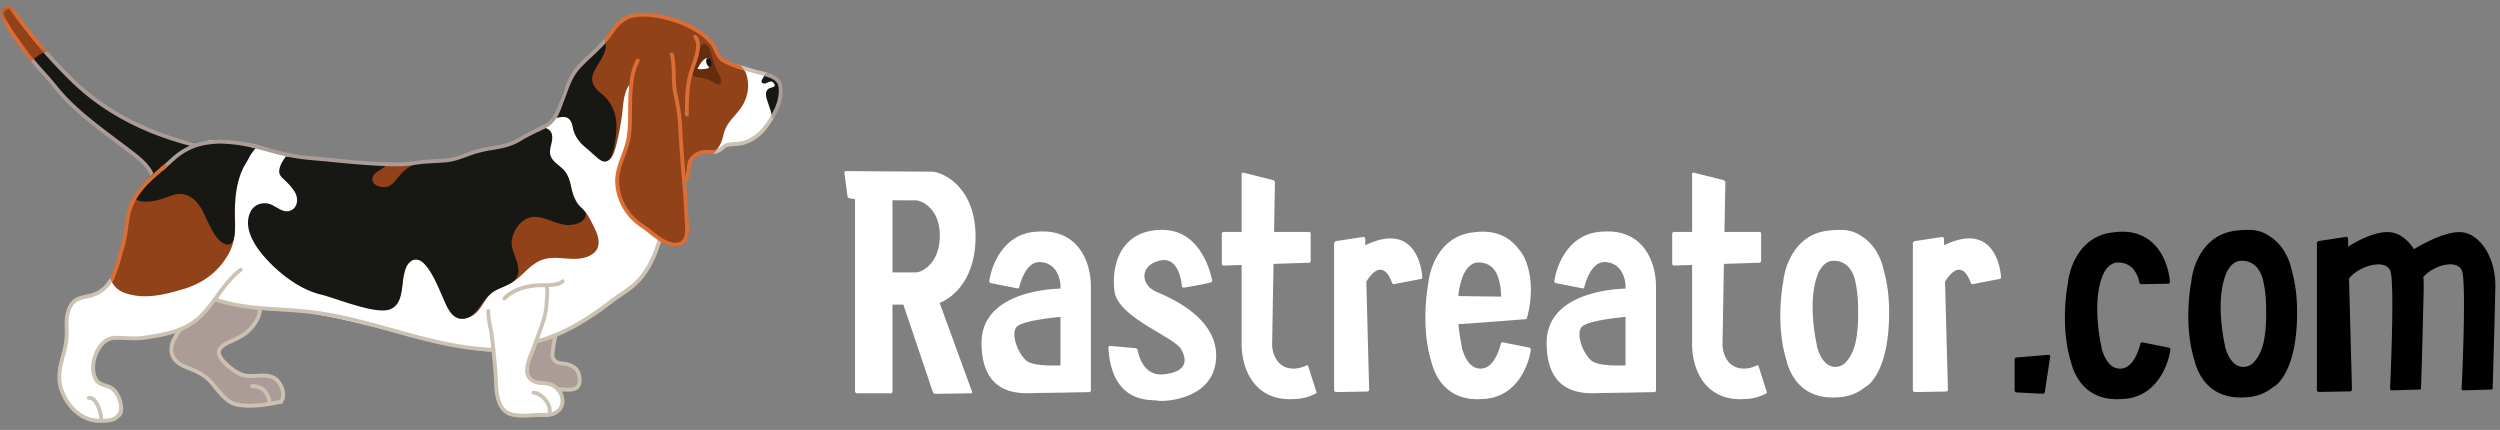 <svg xmlns="http://www.w3.org/2000/svg" xmlns:xlink="http://www.w3.org/1999/xlink" width="157" height="27"><rect width="100%" height="100%" fill="#808080" stroke="none"/><defs><path id="a" d="M0 .128h3.093v3.668H0V.129z"/></defs><g fill="none" fill-rule="evenodd"><path fill="#FFF" fill-rule="nonzero" d="M91.911 17.237c.189-.393.49-.756.954-.755.328.003.575.104.768.25l-.008.004s.017.008.038.022c.095.075.17.167.23.258.17.256.355.742.38 1.613 0 0-2.066-.026-2.69-.036a4.47 4.47 0 0 1 .328-1.356zm4.228 4.692l-.062-.09v-.002l-1.73-.345-.087.057c-.076.325-.438 1.667-1.342 1.598-.613-.043-.937-.675-1.11-1.296v-.066s-.142-.603-.22-1.429c.314-.004 4.279-.317 4.279-.317s.588-1.724.038-3.416c-.154-.47-.336-.77-.513-.955-.557-.763-1.463-1.262-2.8-1.082-2.241.2-2.841 2.424-2.898 3.265l-.006.008s-.5 2.565.2 4.851c.096.396.255.774.473 1.118.029.044.06.085.085.123.523.713 1.362 1.198 2.618 1.11 2.288-.055 2.984-2.326 3.08-3.132h-.006zm-8.703-4.123c-.618-1.722-1.467-.399-1.631-.112l.179 6.816-.07.073v.005l-2.059.034v-.004l-.074-.078v-9.29l.003-.002.076-.095.002-.005 1.8-.276v.004l.067.073h.004l.01.45c3.213-1.542 3.55 1.558 3.582 2.037l-.048.073-1.765.34-.075-.043h-.001zm-29.929-.699h-1.46v-4.53l1.461.005c.344 0 1.512.485 1.512 2.214 0 1.73-1.107 2.311-1.512 2.311zm1-6.327c-.578 0-4.796-.031-5.41-.036l-.066.067s-.004 0-.006.003l.203 1.55.077.082.392.065v12.107l.074.079h2.206l.07-.08V19.13h.685l1.863 5.527.098.076 2.324-.035v-.001l.038-.072-2.047-5.604c.894-.346 2.257-1.536 2.257-4.157 0-3.194-2.133-4.084-2.758-4.084zM76.37 22.497c-.133 2.66-3.387 2.748-3.698 2.66-.312-.091-2.874.308-3.068-3.366l.076-.065.002-.005 1.67.145.085.078c.057.327.358 1.687 1.612 1.565 1.427-.135 1.564-.824 1.12-1.59-.45-.764-3.952-1.99-4.175-3.61-.223-1.622.36-3.873 2.989-3.873 2.483 0 3.057 2.809 3.152 3.2h-.002l-.057.085c-.302.105-1.431.294-1.758.35l-.078-.053h-.014c-.023-.348-.215-1.95-1.421-1.647-1.241.314-1.172 1.49-.236 1.928.657.305 3.937 1.542 3.801 4.198zm40.054-.63c-.031.088-.064.182-.11.275-.091.201-.21.39-.352.559-.193.215-.439.358-.755.34-.61-.046-.933-.68-1.107-1.3v-.07s-.66-2.777.098-4.544c.19-.395.49-.756.96-.752.358.003.622.123.817.29.082.064.442.38.565 1.14.08.357.137.835.15 1.476.02 1.234-.066 2.017-.266 2.586zm.456-7.049a2.109 2.109 0 0 0-1.306-.376 4.494 4.494 0 0 0-.687.034c-2.243.2-2.844 2.425-2.903 3.266l-.006.009s-.502 2.565.203 4.847c.103.448.292.87.558 1.245.521.715 1.361 1.194 2.618 1.11.763-.02 1.356-.289 1.803-.667.003.004.008.006.008.006s.632-.32 1.072-1.662a4.99 4.99 0 0 0 .151-.558c.148-.634.246-1.436.246-2.459 0-.982-.113-1.816-.307-2.51-.178-.91-.635-1.8-1.45-2.285zm-50.282 8.128c-.612.024-1.767.024-2.147-.301-.522-.442-.992-1.67-.608-2.114.333-.384 2.246-.581 2.755-.63v3.045zm-1.396-8.401c-2.304.055-2.991 2.358-3.078 3.15l.049.073 1.758.349.069-.046c.07-.303.434-1.68 1.35-1.612 1.21.086 1.248 1.446 1.248 1.446v.22c-.869.022-4.982.299-4.957 3.438.025 3.503 2.7 3.124 3.5 3.116.436-.004 1.014-.015 1.457-.022v.005l.579-.014c.062-.003.098-.003.098-.003l1.167-.02.066-.073v-6.554c0-1.67-.883-3.62-3.306-3.453zm36.881 8.401c-.61.024-1.766.024-2.146-.301-.523-.442-.991-1.67-.605-2.114.334-.384 2.243-.581 2.751-.63v3.045zm-1.396-8.401c-2.3.055-2.99 2.358-3.078 3.15l.052.073 1.758.349.068-.046c.07-.303.435-1.68 1.348-1.612 1.212.086 1.248 1.446 1.248 1.446v.22c-.867.022-4.98.299-4.954 3.438.023 3.503 2.697 3.124 3.498 3.116.438-.004 1.015-.015 1.456-.022v.005l.584-.014c.059-.003.094-.003.094-.003l1.17-.02.066-.073v-6.554c0-1.67-.884-3.62-3.31-3.453zM82.67 24.685a2.917 2.917 0 0 1-1.386.374c-2.424.166-3.309-1.783-3.309-3.453V16.64l-1.17.037c-.006-.003-.006-.008-.006-.008l-.07-.066v-1.967l.075-.07h1.171v-3.672l.073-.058c.622.151 1.421.352 1.955.487v.006l.063.09-.054 3.147h2.24l.058.058v1.8l-.062.068v.006l-2.272.074-.088 5.128s.039 1.36 1.248 1.446c.33.022.648-.071.94-.21l.069.028.538 1.688-.013.034zm28.285 0a2.915 2.915 0 0 1-1.386.374c-2.422.166-3.306-1.783-3.306-3.453V16.64l-1.175.037v-.008l-.074-.066v-1.967l.075-.07h1.174v-3.672l.071-.058c.622.151 1.422.352 1.952.487v.006l.068.09-.058 3.147h2.241l.06.058v1.8l-.067.068v.006l-2.27.074-.087 5.128s.038 1.36 1.248 1.446c.326.022.649-.071.94-.21l.07.028.535 1.688-.011.034zm12.827-6.88c-.617-1.72-1.465-.398-1.634-.11l.182 6.815-.07.073v.004l-2.06.035v-.004l-.073-.078v-9.29l.002-.002.078-.095.002-.004 1.797-.276v.003l.071.073h.003l.01.45c3.211-1.543 3.549 1.558 3.579 2.037l-.05.073-1.76.34-.077-.043z"/><path fill="#000" fill-rule="nonzero" d="M128.76 22.35l-.354 2.314-.078.064-1.735-.086-.072-.08-.002-.002v-2.02h.002l.069-.086 2.101-.177v.003l.068.07zm7.544-.417c-.096.809-.79 3.077-3.077 3.127-1.255.088-2.096-.391-2.62-1.11-.026-.034-.051-.074-.08-.118a3.642 3.642 0 0 1-.476-1.121c-.703-2.285-.201-4.85-.201-4.85l.007-.01c.06-.84.66-3.062 2.903-3.263 2.369-.319 3.382 1.502 3.515 3.148h-.001l-.07.082-1.767.029-.079-.075c-.049-.287-.291-1.278-1.329-1.287-.467-.003-.769.36-.957.754-.758 1.768-.1 4.546-.1 4.546v.068c.175.62.5 1.256 1.107 1.297.898.066 1.265-1.255 1.342-1.59l.086-.063v-.003l1.738.345.06.094zm5.746-.066c-.034.088-.068.182-.114.275-.09.202-.208.39-.35.559-.192.215-.439.358-.757.34-.608-.046-.934-.68-1.106-1.3v-.07s-.661-2.777.101-4.544c.187-.395.487-.756.954-.752.362.003.625.123.82.29.082.064.443.38.565 1.14.08.357.136.835.15 1.476.021 1.234-.067 2.017-.263 2.586zm1.903-4.765c-.18-.909-.637-1.799-1.453-2.284a2.103 2.103 0 0 0-1.307-.376 4.5 4.5 0 0 0-.683.034c-2.246.2-2.843 2.425-2.902 3.266l-.006.009s-.503 2.565.198 4.847c.1.397.254.779.475 1.12l.088.126c.52.714 1.36 1.193 2.613 1.109.766-.02 1.358-.289 1.804-.668a.052.052 0 0 0 .012.007s.631-.32 1.067-1.662a3.73 3.73 0 0 0 .154-.558c.147-.634.245-1.436.245-2.459 0-.982-.112-1.816-.305-2.51zm12.756.904c-.03 1.704-.156 5.863-.171 6.397l-.052.06-1.83.052-.067-.066c.037-.708.3-6.665.027-7.426-.268-.765-1.76-.4-2.433.375.022.197.027.4.027.608a609.185 609.185 0 0 1-.17 6.399l-.052.058-1.832.052-.062-.067c.032-.714.294-6.664.025-7.425-.28-.793-1.96-.357-2.6.47l.185 7.005-.071.08v.002l-2.058.034v-.003l-.073-.07v-9.305l.076-.09v-.003l1.797-.275.069.072s.006 0 .011.002l.01.548c.27-.177 1.65-1.032 2.682-.901.555.074 1.07.464 1.45 1.063.205-.132 1.97-1.201 3.051-1.063 1.115.147 2.089 1.593 2.06 3.417z"/><path fill="#AB9C97" fill-rule="nonzero" d="M36.31 23.432c-.222-.345-.578-.463-.969-.498-.402-.034-.653-.224-.604-.687.029-.263.178-.763.269-1.263-.172.053-.335.1-.458.15-.14.058-.44.17-.797.272-.058.15-.11.302-.162.45-.183.545-.79 1.596-.202 2.089.362.301.904.145 1.307.334.162.076.295.186.398.31.036.043.522-.032.593-.037.179-.015.364-.145.504-.255a.593.593 0 0 0 .251-.456.713.713 0 0 0-.13-.409"/><path fill="#CCC2B2" fill-rule="nonzero" d="M2.206 2.597c-.002-.114-.011-.226-.011-.347v.33c.005.006.009.01.012.017"/><path fill="#924219" fill-rule="nonzero" d="M9.66 11.06c.117-.104.217-.19.276-.252.466-.46.925-.904 1.5-1.225.272-.15.65-.372 1.04-.512-.458-.06-.92-.218-1.349-.32-.993-.234-1.964-.753-2.89-1.175-2.09-.952-3.776-2.5-5.273-4.216-.672-.77-1.237-1.63-1.896-2.413C1.002.868.924.804.863.727.805.652.78.551.715.484.612.38.425.452.31.504c-.377.176-.098.612.024.874.165.36.353.724.597 1.036.232.3.486.578.722.874.208.262.377.54.599.788.352.395.638.822.992 1.213.365.404.763.777 1.152 1.155.268.26.523.528.8.776.212.191.428.376.65.56.283.233.572.43.872.637.174.12.335.268.514.383.793.513 2.275 1.203 2.427 2.26"/><path fill="#171714" fill-rule="nonzero" d="M9.388 10.827a.812.812 0 0 1 .002.478c.22-.211.443-.393.546-.497.467-.46.925-.904 1.5-1.226.297-.168.723-.415 1.155-.55-.005 0-.012 0-.016-.004a.774.774 0 0 1-.095-.011c-.259-.053-.51-.11-.765-.156-1.044-.188-2-.609-2.973-1.024-.49-.204-.965-.446-1.417-.723a17.54 17.54 0 0 1-3.75-3.115l-.353-.397c-.081-.091-.165-.305-.283-.348-.012-.004-.024-.005-.036-.006-.35.112-.663.317-.908.592-.007.09.105.156.186.252.181.206.37.401.547.612.301.359.606.734.941 1.062.449.438.81.92 1.279 1.336.71.63 1.457 1.224 2.256 1.736.777.498 1.911 1.003 2.185 1.989"/><g transform="translate(0 .178)"><mask id="b" fill="#fff"><use xlink:href="#a"/></mask><path fill="#DB6D36" fill-rule="nonzero" d="M2.078 3.796a.124.124 0 0 1-.096-.044c-.187-.221-.366-.45-.535-.685-.046-.066-.11-.15-.18-.25C.85 2.254.152 1.314.003.687-.028.51.127.366.228.27A.556.556 0 0 1 .653.132C.688.134.719.152.74.18a39.26 39.26 0 0 0 2.322 2.94.122.122 0 0 1-.01.173.121.121 0 0 1-.172-.009A39.304 39.304 0 0 1 .58.374.288.288 0 0 0 .4.447C.291.546.24.61.242.64c.136.57.84 1.521 1.217 2.03.074.101.138.186.185.254.148.207.32.427.524.668a.126.126 0 0 1-.013.174.13.13 0 0 1-.077.03" mask="url(#b)"/></g><path fill="#AB9C97" fill-rule="nonzero" d="M9.675 10.997c-.21-.651-.933-1.202-1.43-1.582l-.105-.082c-.288-.22-.577-.438-.867-.655-1.318-.989-2.68-2.013-3.694-3.284-.28-.343-.57-.678-.87-1.004-.2-.227-.41-.47-.597-.688-.081.077-.132.155-.16.194.182.214.382.44.58.658.296.331.604.675.86.994C4.424 6.845 5.798 7.876 7.13 8.875c.291.22.578.436.862.654l.108.082c.502.385 1.252.958 1.371 1.575.066-.066.134-.129.204-.188M12.112 9.2c.159-.063.346-.114.53-.138-.837-.165-1.528-.378-2.353-.667-2.135-.751-4.056-1.907-5.555-3.343A31.645 31.645 0 0 1 3.023 3.26l-.028-.036c-.085.022-.168.05-.25.083.015.018.03.036.045.051.004.006.004.013.01.018l.043.05c.55.624 1.126 1.225 1.725 1.803 1.523 1.46 3.474 2.636 5.644 3.397.67.237 1.257.422 1.901.574"/><path fill="#FFF" fill-rule="nonzero" d="M48.866 5.105c-.319-.437-.941-.562-1.44-.642-.34-.056-.55-.213-.864-.326-.33-.117-.675-.181-.988-.338-.615-.311-.689-.992-1.156-1.435-.522-.494-1.154-.915-1.86-1.041-.799-.144-1.53-.437-2.36-.333-.7.089-1.34.44-1.79.983-.307.364-.541.784-.86 1.14-.278.31-.694.5-.93.843a6.53 6.53 0 0 0-.442.746c-.383.75-.833 1.478-1.145 2.262-.117.3-.209.588-.468.798-.237.19-.556.237-.831.349-.876.363-1.606.973-2.425 1.429-1.482.825-3.722.558-5.364.668-2.062.137-4.065-.04-6.116-.217-.352-.032-.687-.124-1.032-.184-.365-.06-.729-.132-1.09-.216-.536-.13-1.049-.333-1.574-.493-.43-.128-.85-.096-1.287-.13-.47-.04-.927-.197-1.406-.173-.587.03-1.089.249-1.6.53-1.082.593-2.065 1.342-2.806 2.342-.749 1.01-.941 2.001-1.198 3.212-.106.506-.213 1.02-.366 1.519-.163.53-.408 1.298-.883 1.634-.234.166-.489.3-.759.399-.24.085-.503.101-.742.203-.527.223-.762.667-.846 1.224a5.925 5.925 0 0 0-.066.88c0 .449-.074.878-.146 1.318-.07.427-.22.86-.294 1.283-.078.462.022 1.016.192 1.444.433 1.093 1.819 1.94 2.985 1.533.662-.23.786-.852.48-1.457-.318-.633-1.198-.599-1.45-1.274-.218-.58-.066-1.329.312-1.807.629-.792 1.183-.58 2.078-.58 1.088 0 2.512-.08 3.472-.67.613-.377 1.222-1.536 1.95-1.626.25-.032.648.19.892.254.729.19 1.477.212 2.222.244 4.025.167 7.71 1.597 11.633 2.257.785.132 1.584.452 2.392.401.017 0 .033-.004.05-.006.023.24.05.481.082.72.07.528.078 1.06.141 1.587.039.327.081.674.223.976.234.494.77.743 1.289.79.282.027.571 0 .855-.014.308-.019.617-.025.92-.065.258-.036.543-.099.708-.315a.815.815 0 0 0 .167-.612c-.04-.353-.295-.682-.631-.84-.403-.189-.945-.032-1.307-.334-.589-.493.019-1.544.202-2.088.052-.152.107-.303.164-.457 1.797-.458 3.202-1.242 4.702-2.393.492-.378 1.032-.677 1.49-1.102 1.015-.94 1.406-2.281 1.762-3.577.218-.79.387-1.771.878-2.445.157-.215.415-.326.557-.548.241-.39.038-.892.262-1.29.153-.275.565-.443.86-.478.286-.036.582-.045.855-.136.266-.092.446-.343.71-.434.28-.095.608-.009.895-.033.336-.026.653-.165.899-.396.162-.142.254-.295.364-.47.13-.21.303-.384.419-.605a9.29 9.29 0 0 0 .402-.83c.194-.474.392-1.1.058-1.558"/><path fill="#924219" fill-rule="nonzero" d="M46.965 5.121c-.044-.367-.15-.832-.543-.95-.132-.04-.268-.07-.402-.12a2.23 2.23 0 0 1-.822-.525c-.248-.257-.266-.565-.417-.872-.17-.343-1.462-1.064-2.072-1.303-.612-.24-1.8-.414-2.48-.414-.528 0-1.237.486-1.6.856-.327.337-.557.761-.885 1.098-.368.377-.823.651-1.162 1.063-.318.393-.533.91-.773 1.356-.276.518-.539 1.048-.717 1.61-.062.194-.113.413.17.418.133.002.263-.013.385.05.356.182.28.515.39.843.23.703.697.995 1.232 1.417.21.167.42.326.631.49.443.023.623-.358.769-.908.17-.645.298-1.315.387-1.96.089-.641.079-1.309.417-1.884.184.134.108.675.103.87-.012.518-.083 1.034-.06 1.555.035.808-.245 1.525-.483 2.292a7.14 7.14 0 0 0-.193.756c.159.122.316.242.472.367.18.142 2.098 1.121 2.876 1.517-.057-.03.385-.744.656-1.183.102-.162.179-.287.199-.325.155-.299.225-.545.299-.872.074-.327.279-.642.624-.704.343-.061.651.128.946-.148.291-.274.435-.675.525-1.056.2-.844.793-1.156 1.209-1.86a2.41 2.41 0 0 0 .319-1.474m-10.2 11.043c.376-.113.742-.347.812-.766.074-.43-.136-.876-.325-1.248-.168-.331-.344-.703-.604-.97-.129-.135-.26-.246-.364-.403a3.337 3.337 0 0 1-.451-1.069c-.096-.38-.191-.776-.468-1.067-.266-.278-.757-.493-.877-.89-.119-.396.226-.79.162-1.193-.147-.923-1.122-.407-1.598-.072-.912.643-1.695.73-2.796.907-.842.136-1.633.49-2.476.642-2.085.384-4.25.214-6.359.045-.613-.049-1.214-.08-1.825-.2-.584-.115-1.811-.141-1.852.718-.027.58.546.975.813 1.42.144.246.216.604.1.878-.159.37-.522.594-.715.94a3.337 3.337 0 0 0-.368.993c-.123.704.046 1.437.59 1.922 1.154 1.026 2.561 1.704 4.018 2.168.617.2 1.74.608 2.392.4.708-.226.66-1.513.81-2.09.088-.353.15-.763.532-.893.464-.158.835.221 1.067.579.553.842.773 1.844 1.38 2.659.462.623 1.215.485 1.677-.072.326-.394.483-.836.898-1.15.37-.284.83-.37 1.227-.613.68-.418 1.144-1.179 1.919-1.435.87-.29 1.81.125 2.681-.14M15.833 9.29a.472.472 0 0 0 .034-.074c.056-.125-1.992-.401-2.157-.393-.484.028-1.039.074-1.493.235-.97.345-1.65 1.205-2.36 1.912-.391.39-.767.796-1.126 1.215-.361.422-.467.893-.633 1.434-.128.417-.117.897-.288 1.293-.156.368-.13.838-.214 1.233a3.156 3.156 0 0 1-.237.72 3.21 3.21 0 0 0-.075.155h-.13l-.236.437s.126.441.519.733c.043.03.087.059.134.085.267.15.601.229.858.274 1.042.183 2.13-.107 3.123-.406 1.2-.363 2.153-1.065 2.784-2.164.504-.874.464-1.864.384-2.827a4.89 4.89 0 0 1 .104-1.41c.184-.889.63-1.645 1.01-2.452"/><path fill="#924219" fill-rule="nonzero" d="M42.226 3.526c.195.791.052 1.666.224 2.472.152.71.277 1.427.307 2.147.078 1.885.31 3.722.389 5.606.03.683.225 1.757-.743 1.718-.743-.027-1.435-.783-2.022-1.165a3.489 3.489 0 0 1-1.582-2.642c-.085-1.041.564-1.938.717-2.94.146-.938.045-1.96.125-2.905.054-.644.117-1.314.449-1.898"/><path fill="#171714" fill-rule="nonzero" d="M11.613 9.343c-.748.32-1.436.942-1.977 1.537-.206.23-.4.47-.583.72-.2.269-.525.551-.572.9.485.285 1.167.147 1.687-.01.265-.08.518-.199.786-.263.625-.154 1.11.1 1.501.593.49.615.875 2.154 1.617 2.48.814.363.669-1.003.669-1.517.001-.803.023-1.603.226-2.386.096-.362.225-.717.414-1.04.092-.152.195-.324.275-.483.073-.147.157-.254.25-.388.04-.06.211-.207.18-.286-.021-.053-.189-.085-.237-.098-1.067-.283-2.178-.34-3.254-.079a7.676 7.676 0 0 0-.982.32m14.767.903c-.49.092-.903.3-1.363.874-.239.295-.44.59-.84.628-.344.033-.873-.17-.785-.581.085-.393.632-.494.824-.778-.858-.391-2.096-.135-3.03-.21a4.456 4.456 0 0 1-.5-.08 29.017 29.017 0 0 0-2.328-.397c-.163-.02-.295-.033-.398.11-.2.277-.39.559-.424.908-.027.266.157.415.335.584.246.236.49.487.66.789.206.364.176.908-.243 1.11-.574.278-1.002-.405-1.591-.438-.677-.035-1.068.447-1.118 1.104-.057.714.392 1.481.816 2.011.89 1.108 2.335 2.28 3.74 2.612.985.233 3.576 1.343 4.438.902.963-.494.485-2.003 1.013-2.753.92-1.302 1.936 1.403 2.198 1.983.26.58.558 1.481 1.334 1.395.677-.072 1.054-.885 1.454-1.346.508-.582 1.109-.577 1.66-1.01.712-.565.055-1.506-.076-2.167-.138-.684.385-1.643 1.136-1.84.787-.205 1.65.516 2.457.473.314-.016.688-.088.9-.341.301-.358.058-.547-.22-.807-.645-.594-.426-1.524-.93-2.19-.257-.34-.677-.528-.88-.915-.26-.49.237-1.071-.006-1.56-.072-.148-.259-.247-.408-.296-.155-.047-.326.057-.45.143-.117.08-.252.125-.38.188-.275.14-.545.292-.807.455-.106.062-.208.127-.315.184-.552.296-1.042.232-1.644.304-1.002.12-1.884.756-2.872.835-.543.046-.974.046-1.357.117m11.374-4.375c-1.359-1.063.135-1.791.284-2.87a1.02 1.02 0 0 0 .003-.27c-.003-.052-.017-.234-.065-.259-.009-.005-.015-.006-.024-.002-.036.012-.07.086-.088.113a1.538 1.538 0 0 1-.144.185c-.105.12-.232.224-.348.336-.027.025-.074.065-.09.106-.099.108-.19.212-.271.288-.337.317-.666.594-.94.973a6.496 6.496 0 0 0-.798 1.547c-.065.18-.122.361-.172.546-.037.138-.062.278-.093.416-.034.149-.115.28-.163.421.055.035.188-.012.248-.025.16-.033.381-.056.526.019.323.166.32.537.417.836.161.49.494.827.883 1.143.052.043.1.09.149.135.121.113.237.226.364.333.122.103.257.226.41.279a.42.42 0 0 0 .48-.182c.089-.137.133-.308.182-.463a3.93 3.93 0 0 0 .12-.568c.047-.308.086-.618.09-.93.008-.824-.306-1.597-.96-2.106"/><path fill="#662C0E" fill-rule="nonzero" d="M44.776 3.776c-.024-.078-.047-.157-.072-.229-.085-.259-.128-.728-.461-.792-.331-.063-.517 1.127-.613 1.35-.116.263-.339.647.073.72.358.064.625.098.965.268.225.111.6.423.617-.032.008-.21-.1-.34-.203-.502-.138-.226-.226-.515-.305-.783"/><path fill="#FFF" fill-rule="nonzero" d="M43.818 4.321s-.02-.004 0-.047c.021-.042.212-.359.318-.464.106-.108.188-.173.29-.148.104.025.172.17.172.276 0 .104.009.34-.236.377-.247.036-.525.046-.544.006"/><path fill="#171714" fill-rule="nonzero" d="M44.394 4.035a.438.438 0 0 1-.035-.293c.06-.167.236-.033.281.062.044.086.059.314-.037.38-.061.043-.109-.008-.143-.045a.386.386 0 0 1-.066-.104"/><path fill="#CCC2B2" fill-rule="nonzero" d="M48.596 7.179c-.01-.008-.023-.01-.034-.013 0-.025.002-.054 0-.059-.003-.01-.054-.014-.054-.014l-.07.125a.027.027 0 0 0-.01.007 5.64 5.64 0 0 1-.582.844 2.574 2.574 0 0 1-.891.67c-.322.15-.578.171-.9.196-.094.009-.195.017-.302.029-.21.023-.344.134-.465.232-.072.057-.135.11-.214.15l-.019.006c-.064.08-.163.2-.285.317.135-.008.27-.034.412-.103.1-.053.186-.12.258-.179.11-.093.202-.164.339-.18.107-.011.204-.019.295-.027.332-.026.62-.049.984-.219.375-.17.707-.42.973-.733a5.91 5.91 0 0 0 .61-.883.123.123 0 0 0-.045-.166m-.167-2.269a.104.104 0 0 1-.049-.012c-.238-.103-.523-.17-.771-.23a5.608 5.608 0 0 1-.412-.11 9.598 9.598 0 0 0-.533-.16c-.12-.036-.245-.071-.368-.109a.124.124 0 0 1-.023-.226.121.121 0 0 1 .093-.01c.121.04.245.073.365.108.19.054.37.107.544.163.102.037.242.07.39.105.26.062.555.131.813.246a.121.121 0 0 1 .06.161.12.12 0 0 1-.109.074"/><path fill="#AB9C97" fill-rule="nonzero" d="M13.854 21.835a.13.13 0 0 0-.021.027c-.3.415.341.981.626 1.232.383.334.854.537 1.366.478.572-.066 1.3-.194 1.686.374.161.237.252.567.258.854.005.313-.232.399-.492.459-.33.078-.662.12-.997.172-.607.1-1.23.002-1.777-.278-.736-.374-1.071-1.257-1.781-1.684-.738-.446-2.016-.53-1.982-1.644.011-.381.222-.64.427-.935.054-.072.094-.174.171-.227.072-.048.17-.061.249-.098.397-.179.75-.374 1.067-.672.094-.089.823-1.078.864-1.065.22.076.422.126.649.177.254.056.505.14.763.178.306.042.616.071.924.1.137.013.347.091.474.05-.019.007-.07.464-.083.519a1.36 1.36 0 0 1-.184.444 2.65 2.65 0 0 1-.657.75c-.48.367-1.152.315-1.55.79"/><path fill="#CCC2B2" fill-rule="nonzero" d="M35.685 24.593c-.126 0-.258-.01-.388-.02-.09-.006-.173-.012-.258-.016a.12.12 0 0 1-.118-.127.119.119 0 0 1 .126-.116c.086.001.177.009.268.016.342.023.697.05.859-.117.09-.09.123-.243.1-.468-.046-.489-.359-.742-.977-.796-.266-.023-.463-.111-.584-.258-.11-.141-.157-.33-.13-.563a9.93 9.93 0 0 1 .18-1.086.122.122 0 0 1 .237.05 10.41 10.41 0 0 0-.178 1.062c-.016.167.009.295.078.382.08.094.218.15.42.17.736.063 1.136.405 1.197 1.015.028.301-.028.518-.168.666-.161.165-.402.207-.664.207"/><path fill="#AB9C97" fill-rule="nonzero" d="M33.768 8.27a.119.119 0 0 1-.108-.066.122.122 0 0 1 .054-.164c.075-.04.145-.071.216-.105.124-.056.244-.109.36-.186.189-.128.341-.31.475-.49a.123.123 0 0 1 .173-.019.126.126 0 0 1 .022.172c-.144.186-.308.41-.54.542a3.81 3.81 0 0 1-.399.2c-.064.031-.127.067-.198.104a.126.126 0 0 1-.055.012"/><path fill="#CCC2B2" fill-rule="nonzero" d="M33.657 21.577a.124.124 0 0 1-.12-.091.123.123 0 0 1 .09-.15c1.88-.486 3.44-1.553 4.722-2.534.187-.146.385-.28.576-.41.309-.21.626-.426.903-.685.818-.757 1.213-1.79 1.492-2.7a.122.122 0 0 1 .153-.081c.064.021.1.09.08.154-.29.942-.701 2.01-1.56 2.807-.292.271-.617.494-.933.71a9.87 9.87 0 0 0-.566.402c-1.297.995-2.886 2.08-4.807 2.575l-.03.003"/><path fill="#CCC2B2" fill-rule="nonzero" d="M32.867 26.229c-.264 0-.53-.022-.794-.093-.98-.267-1.027-1.606-1.045-2.112-.023-.703-.1-1.419-.173-2.114a22.915 22.915 0 0 1-.071-.677 7.718 7.718 0 0 0-.099-.594c-.069-.356-.146-.758-.142-1.112a.12.12 0 0 1 .121-.12h.002c.065 0 .119.056.119.123-.001.328.072.716.138 1.062.042.224.083.435.103.616l.069.674c.074.7.152 1.423.175 2.135.026.773.15 1.687.866 1.881.44.118.91.087 1.363.057l.069-.008c.135-.007.27-.006.397-.003.267.003.518.007.756-.082.422-.163.518-.536.467-.83a1.036 1.036 0 0 0-.58-.75c-.153-.07-.337-.086-.531-.104-.28-.024-.567-.051-.802-.248-.551-.458-.214-1.281.034-1.883.05-.124.097-.24.131-.338.07-.209.15-.422.23-.636.25-.672.51-1.367.539-2.059a9.98 9.98 0 0 1 .018-.286c.022-.257.045-.524-.024-.707a.12.12 0 1 1 .226-.085c.09.234.064.529.04.813a8.556 8.556 0 0 0-.019.275c-.03.731-.297 1.445-.552 2.135a24.3 24.3 0 0 0-.228.628c-.034.104-.086.224-.139.353-.217.532-.516 1.258-.103 1.601.177.147.417.17.67.191.205.02.419.038.61.129.383.178.651.527.72.928a.964.964 0 0 1-.622 1.102c-.281.107-.57.102-.844.098a4.309 4.309 0 0 0-.378.006l-.068.003c-.212.014-.431.03-.649.03"/><path fill="#DB6D36" fill-rule="nonzero" d="M42.415 15.487l-.054-.002c-.573-.022-1.11-.442-1.58-.813a7.115 7.115 0 0 0-.501-.373 3.591 3.591 0 0 1-1.638-2.735c-.053-.647.166-1.24.38-1.81.137-.376.28-.764.339-1.159.083-.53.084-1.1.087-1.651 0-.412.003-.838.036-1.246.053-.621.111-1.324.465-1.95a.121.121 0 0 1 .222.032.122.122 0 0 1-.013.092c-.324.575-.38 1.251-.432 1.848-.033.396-.035.817-.037 1.224 0 .56-.002 1.14-.088 1.69-.063.417-.21.82-.354 1.205-.211.572-.411 1.113-.363 1.705a3.339 3.339 0 0 0 1.528 2.55c.168.108.337.242.518.385.444.347.944.742 1.442.76.211.008.362-.039.464-.143.233-.242.196-.77.17-1.197a7.673 7.673 0 0 1-.016-.25c-.04-.93-.12-1.867-.194-2.774-.076-.922-.157-1.878-.195-2.83-.033-.776-.18-1.546-.302-2.13-.088-.398-.097-.813-.108-1.215-.01-.44-.02-.854-.118-1.252a.118.118 0 0 1 .088-.148.12.12 0 0 1 .146.089c.106.424.117.87.126 1.305.01.389.02.794.1 1.17.129.592.278 1.376.311 2.17.039.946.12 1.901.195 2.823.075.907.153 1.846.193 2.78l.014.245c.033.5.07 1.065-.234 1.382-.143.148-.344.223-.597.223"/><path fill="#CCC2B2" fill-rule="nonzero" d="M34.469 26.142a.118.118 0 0 1-.056-.015.126.126 0 0 1-.052-.167c.082-.154.05-.378-.088-.609-.189-.314-.525-.563-.769-.565a.122.122 0 0 1-.121-.124.12.12 0 0 1 .123-.122c.373.004.773.348.973.686.182.305.219.616.098.848a.122.122 0 0 1-.108.068m-2.794-7.273a.114.114 0 0 1-.083-.036.122.122 0 0 1-.003-.173c.447-.469 1.119-.755 2-.852.144-.017.317-.018.499-.019.435-.002.926-.006 1.165-.215a.12.12 0 0 1 .172.013.124.124 0 0 1-.012.172c-.307.27-.847.274-1.325.276-.174.003-.34.004-.473.018-.82.09-1.445.352-1.851.778a.121.121 0 0 1-.088.038m-14.029 6.478a.117.117 0 0 1-.075-.023.124.124 0 0 1-.023-.17c.271-.36-.002-.862-.094-1.01-.297-.48-.802-.452-1.334-.423a4.207 4.207 0 0 1-.59.009c-.354-.027-.742-.216-1.188-.578-.364-.294-.932-.86-.641-1.3.162-.248.454-.398.66-.491.551-.247 1.03-.46 1.402-.938.221-.28.445-.619.433-1.014a.12.12 0 0 1 .12-.126c.066 0 .121.052.123.119.012.477-.238.86-.484 1.173-.41.525-.938.761-1.494 1.01-.18.08-.43.208-.559.402-.156.236.205.658.593.974.4.326.754.502 1.05.526.179.01.365.001.562-.01.551-.03 1.18-.067 1.554.539.112.18.446.803.08 1.284a.115.115 0 0 1-.095.047"/><path fill="#CCC2B2" fill-rule="nonzero" d="M15.7 25.6c-.243 0-.485-.017-.726-.05-.678-.093-1.105-.617-1.517-1.122a9.694 9.694 0 0 0-.317-.377c-.383-.42-.89-.65-1.382-.837-.473-.18-.974-.447-1.099-1.055a1.365 1.365 0 0 1 .157-.897 5.95 5.95 0 0 1 .405-.64.118.118 0 0 1 .17-.027c.053.04.066.115.027.17a6.031 6.031 0 0 0-.39.616 1.117 1.117 0 0 0-.133.73c.102.489.515.709.95.876.518.196 1.057.441 1.471.9.113.122.224.256.329.385.383.469.779.952 1.363 1.036.825.116 1.64.003 2.61-.199a.123.123 0 0 1 .144.095c.013.065-.03.133-.095.144-.715.15-1.347.252-1.967.252m-9.345.89h-.007a.124.124 0 0 1-.113-.13c.015-.248-.159-.925-.427-1.168-.07-.064-.138-.088-.208-.079a.121.121 0 0 1-.14-.098.124.124 0 0 1 .098-.142.48.48 0 0 1 .41.135c.344.31.528 1.071.509 1.366a.122.122 0 0 1-.122.117"/><path fill="#CCC2B2" fill-rule="nonzero" d="M16.942 25.399a.12.12 0 0 1-.118-.097c-.142-.651-.441-.93-1-.932a.124.124 0 0 1-.119-.126.12.12 0 0 1 .12-.12h.001c.678.006 1.067.362 1.235 1.125a.121.121 0 0 1-.092.145c-.01.004-.018.004-.027.004m-10.6 1.16c-.195 0-.38-.02-.559-.058-.901-.193-1.682-.955-2.041-1.99-.276-.789-.088-1.492.091-2.172.078-.287.155-.581.2-.886.041-.265.036-.535.03-.798-.01-.465-.017-.947.216-1.418.276-.553.674-.636 1.097-.722.204-.044.416-.088.63-.189.404-.192.717-.509.954-.973.033-.06.105-.084.162-.053.06.032.086.107.054.166-.262.513-.614.866-1.07 1.082a2.882 2.882 0 0 1-.682.205c-.393.083-.703.148-.928.595-.208.417-.199.846-.189 1.301.005.275.011.556-.033.842-.049.318-.129.619-.206.91-.179.676-.349 1.312-.098 2.03.26.747.886 1.62 1.86 1.83.323.069.666.069 1.078.003.169-.029.302-.102.456-.252.109-.107.113-.2.113-.4a.121.121 0 1 1 .243 0c0 .202 0 .393-.186.575-.19.188-.366.282-.587.32-.2.033-.402.05-.605.052"/><path fill="#CCC2B2" fill-rule="nonzero" d="M7.493 26.167a.124.124 0 0 1-.082-.031.126.126 0 0 1-.008-.175c.153-.17.087-.494.013-.757-.057-.206-.177-.492-.422-.69-.115-.09-.261-.139-.416-.188-.236-.076-.477-.154-.629-.389-.363-.561-.238-1.378.044-1.937.28-.55.707-.878 1.173-.902.256-.012.51 0 .76.012.347.015.703.033 1.054-.017 1.284-.182 2.418-.389 3.274-1.086.508-.417.912-.97 1.305-1.506.435-.596.887-1.215 1.491-1.66a.122.122 0 0 1 .171.026.125.125 0 0 1-.027.17c-.574.426-1.015 1.028-1.441 1.61-.4.548-.814 1.115-1.347 1.548-.977.797-2.373.996-3.392 1.142-.371.05-.743.034-1.1.019-.242-.013-.493-.023-.738-.013-.376.019-.727.297-.965.77-.298.586-.32 1.28-.058 1.69.105.162.296.222.497.29.172.053.346.112.493.228.296.238.439.576.507.817.09.322.166.727-.066.987a.124.124 0 0 1-.091.042"/><path fill="#CCC2B2" fill-rule="nonzero" d="M30.993 22.087h-.005a6.272 6.272 0 0 1-.244-.011c-2.133-.107-4.187-.678-6.171-1.232-1.591-.443-3.234-.901-4.898-1.111-.707-.092-1.41-.134-2.087-.177-1.424-.089-2.766-.174-4.134-.648a.12.12 0 0 1-.075-.156.117.117 0 0 1 .151-.072c1.337.462 2.666.547 4.074.634.68.044 1.385.088 2.1.18 1.683.213 3.334.672 4.93 1.117 1.973.55 4.013 1.119 6.123 1.224.08.006.161.009.24.012a.12.12 0 0 1-.003.24"/><path fill="#171714" fill-rule="nonzero" d="M48.584 4.78a1.256 1.256 0 0 0-.204-.103l-.02-.004-.102-.071c-.128-.07-.25.16-.311.247-.02.03-.04.062-.058.095a.329.329 0 0 0-.06.131.076.076 0 0 0-.003.038c.002.063.04.111.135.13.203.043.448-.281.635-.018.197.278-.179.242-.32.343-.205.14-.19.34-.141.596.02.098.362 1.024.322 1.062.37-.338.531-1.114.637-1.587.067-.308-.171-.617-.51-.858"/><path fill="#DB6D36" fill-rule="nonzero" d="M43.135 7.31a.121.121 0 0 1-.121-.122c-.001-.946-.001-1.84.293-2.765.03-.095.067-.201.109-.315.197-.556.47-1.32.154-1.722a.124.124 0 0 1 .02-.173.121.121 0 0 1 .17.02c.4.51.102 1.347-.116 1.958-.038.11-.077.214-.106.307-.283.888-.281 1.764-.281 2.69a.121.121 0 0 1-.122.123"/><path fill="#AB9C97" fill-rule="nonzero" d="M49.12 5.36c-.05-.293-.26-.517-.652-.688l-.318-.11c-.047.06-.1.14-.148.208l.378.128c.302.135.465.3.502.505.087.506-.042 1.08-.383 1.702l-.042.07.09.334.164-.282c.369-.676.506-1.303.41-1.867"/><path fill="#DB6D36" fill-rule="nonzero" d="M44.77 9.67c.123-.12.22-.237.285-.318-.17.081-.339.077-.535.07-.089 0-.183-.003-.28.002-.315.02-.565.14-.832.403-.222.22-.244.43-.27.672-.004.036-.007.075-.013.115l-.006.05c-.024.193-.057.481-.199.573a.125.125 0 0 0 .066.228.132.132 0 0 0 .066-.02c.237-.155.28-.514.308-.751l.005-.05c.006-.041.011-.082.014-.119.025-.227.038-.365.198-.522.225-.221.422-.318.677-.333.09-.007.177-.004.263 0 .081.001.167.004.253 0m1.725-5.578c-.136-.043-.272-.083-.303-.093a3.236 3.236 0 0 1-.742-.336c-.17-.107-.267-.32-.371-.547-.075-.158-.152-.323-.258-.457-.914-1.165-2.707-1.614-3.235-1.722-1.045-.217-1.856-.176-2.41.122-.393.214-.7.658-.923.982-.07.1-.144.198-.222.292-.028.035-.058.073-.092.107.065.053.088.155.1.263.062-.072.123-.142.182-.215.078-.098.159-.2.233-.307.207-.302.494-.72.837-.905.502-.272 1.257-.304 2.247-.1 1.043.217 2.405.762 3.094 1.635.087.113.155.258.224.41.117.248.235.504.463.649.21.135.464.25.798.362l.46.14.149.044c.008.003.019.004.029.006a2.416 2.416 0 0 0-.26-.33"/><path fill="#AB9C97" fill-rule="nonzero" d="M38.031 2.662a.964.964 0 0 0-.075-.24c-.05.055-.099.11-.145.169-.243.266-.513.518-.773.762-.264.247-.537.5-.785.775-.465.517-.649 1.015-.863 1.592-.049.127-.095.255-.148.39-.04.099-.079.207-.119.313-.1.278-.205.566-.35.821 0 .005 0 .01-.002.016h-.006a.117.117 0 0 1-.021.03v.01c-.003.19.17.133.216.112a.167.167 0 0 0 .02-.04l.007-.006c.15-.274.26-.57.366-.859.038-.104.077-.207.116-.308l.147-.391c.205-.555.384-1.032.816-1.514.24-.268.51-.518.77-.761a12.737 12.737 0 0 0 .73-.72c.043-.044.071-.069.107-.11l-.008-.04M18.192 9.87c.164-.06.4-.137.569-.148a11.812 11.812 0 0 1-.459-.076c-.48-.092-.96-.225-1.424-.353a23.75 23.75 0 0 0-1.259-.31c.041.042.154.166.214.291.331.078.66.166.982.254.455.13.914.243 1.377.342"/><path fill="#AB9C97" fill-rule="nonzero" d="M15.62 8.983a7.892 7.892 0 0 0-.818-.137c-.395-.046-.852-.09-1.268-.06-.808.06-1.507.208-2.286.745-.246.169-.459.364-.683.568a9.043 9.043 0 0 1-.459.402.123.123 0 0 0-.019.17c.027.03.06.045.095.045a.115.115 0 0 0 .075-.026c.165-.136.318-.275.467-.412.218-.2.426-.387.657-.547.737-.508 1.4-.648 2.17-.703.395-.03.839.014 1.222.057.357.04.712.109 1.06.19.07.016.138.036.208.05.035-.04.112-.138.172-.203a18.552 18.552 0 0 0-.594-.139m18.273-1.025l-.23.113a13.06 13.06 0 0 0-1.037.55c-.599.367-1.142.46-1.718.558-.341.058-.694.115-1.081.235-.194.059-.396.131-.588.201-.325.12-.663.243-.986.303-.207.039-.414.049-.636.063l-.647.037c-.302.009-.604.052-.893.09-.307.042-.624.086-.937.09-1.44.014-2.912-.13-4.331-.271l-.117-.011c-.212-.021-.425-.039-.636-.058a22.234 22.234 0 0 1-1.294-.135 11.25 11.25 0 0 1-.459-.076l-.169-.036v.002c-.066.063-.15.169-.178.205.08.019.158.038.237.053l.067.012c.59.115 1.193.165 1.776.216.21.02.421.036.63.058l.119.01c1.425.14 2.898.286 4.357.273.327-.002.655-.049.965-.095.287-.039.58-.077.873-.086l.651-.037c.216-.013.444-.024.666-.068.343-.062.689-.188 1.023-.31.19-.07.39-.142.576-.2a8.14 8.14 0 0 1 1.051-.227c.6-.103 1.167-.199 1.802-.591.313-.191.705-.383 1.018-.539l.496-.242s-.142-.055-.37-.087"/><path fill="#DB6D36" fill-rule="nonzero" d="M10.453 10.37a.12.12 0 0 0-.171-.015l-.12.098c-.353.298-.725.61-1.054.952-.655.674-1.055 1.394-1.188 2.133-.042.223-.074.452-.104.672-.064.46-.134.934-.277 1.377-.066.197-.12.4-.175.596a8.73 8.73 0 0 1-.242.792l-.06.15c-.031.075-.063.15-.099.22l-.057.096c.018.047.057.15.125.27l.144-.246c.043-.082.08-.167.116-.252a5.72 5.72 0 0 0 .083-.223v-.002c.087-.245.158-.494.225-.74.053-.193.107-.394.17-.584.151-.464.22-.948.286-1.418.03-.22.064-.445.103-.662.125-.691.505-1.367 1.123-2.007.323-.333.685-.64 1.039-.936l.116-.097a.124.124 0 0 0 .017-.173"/></g></svg>
